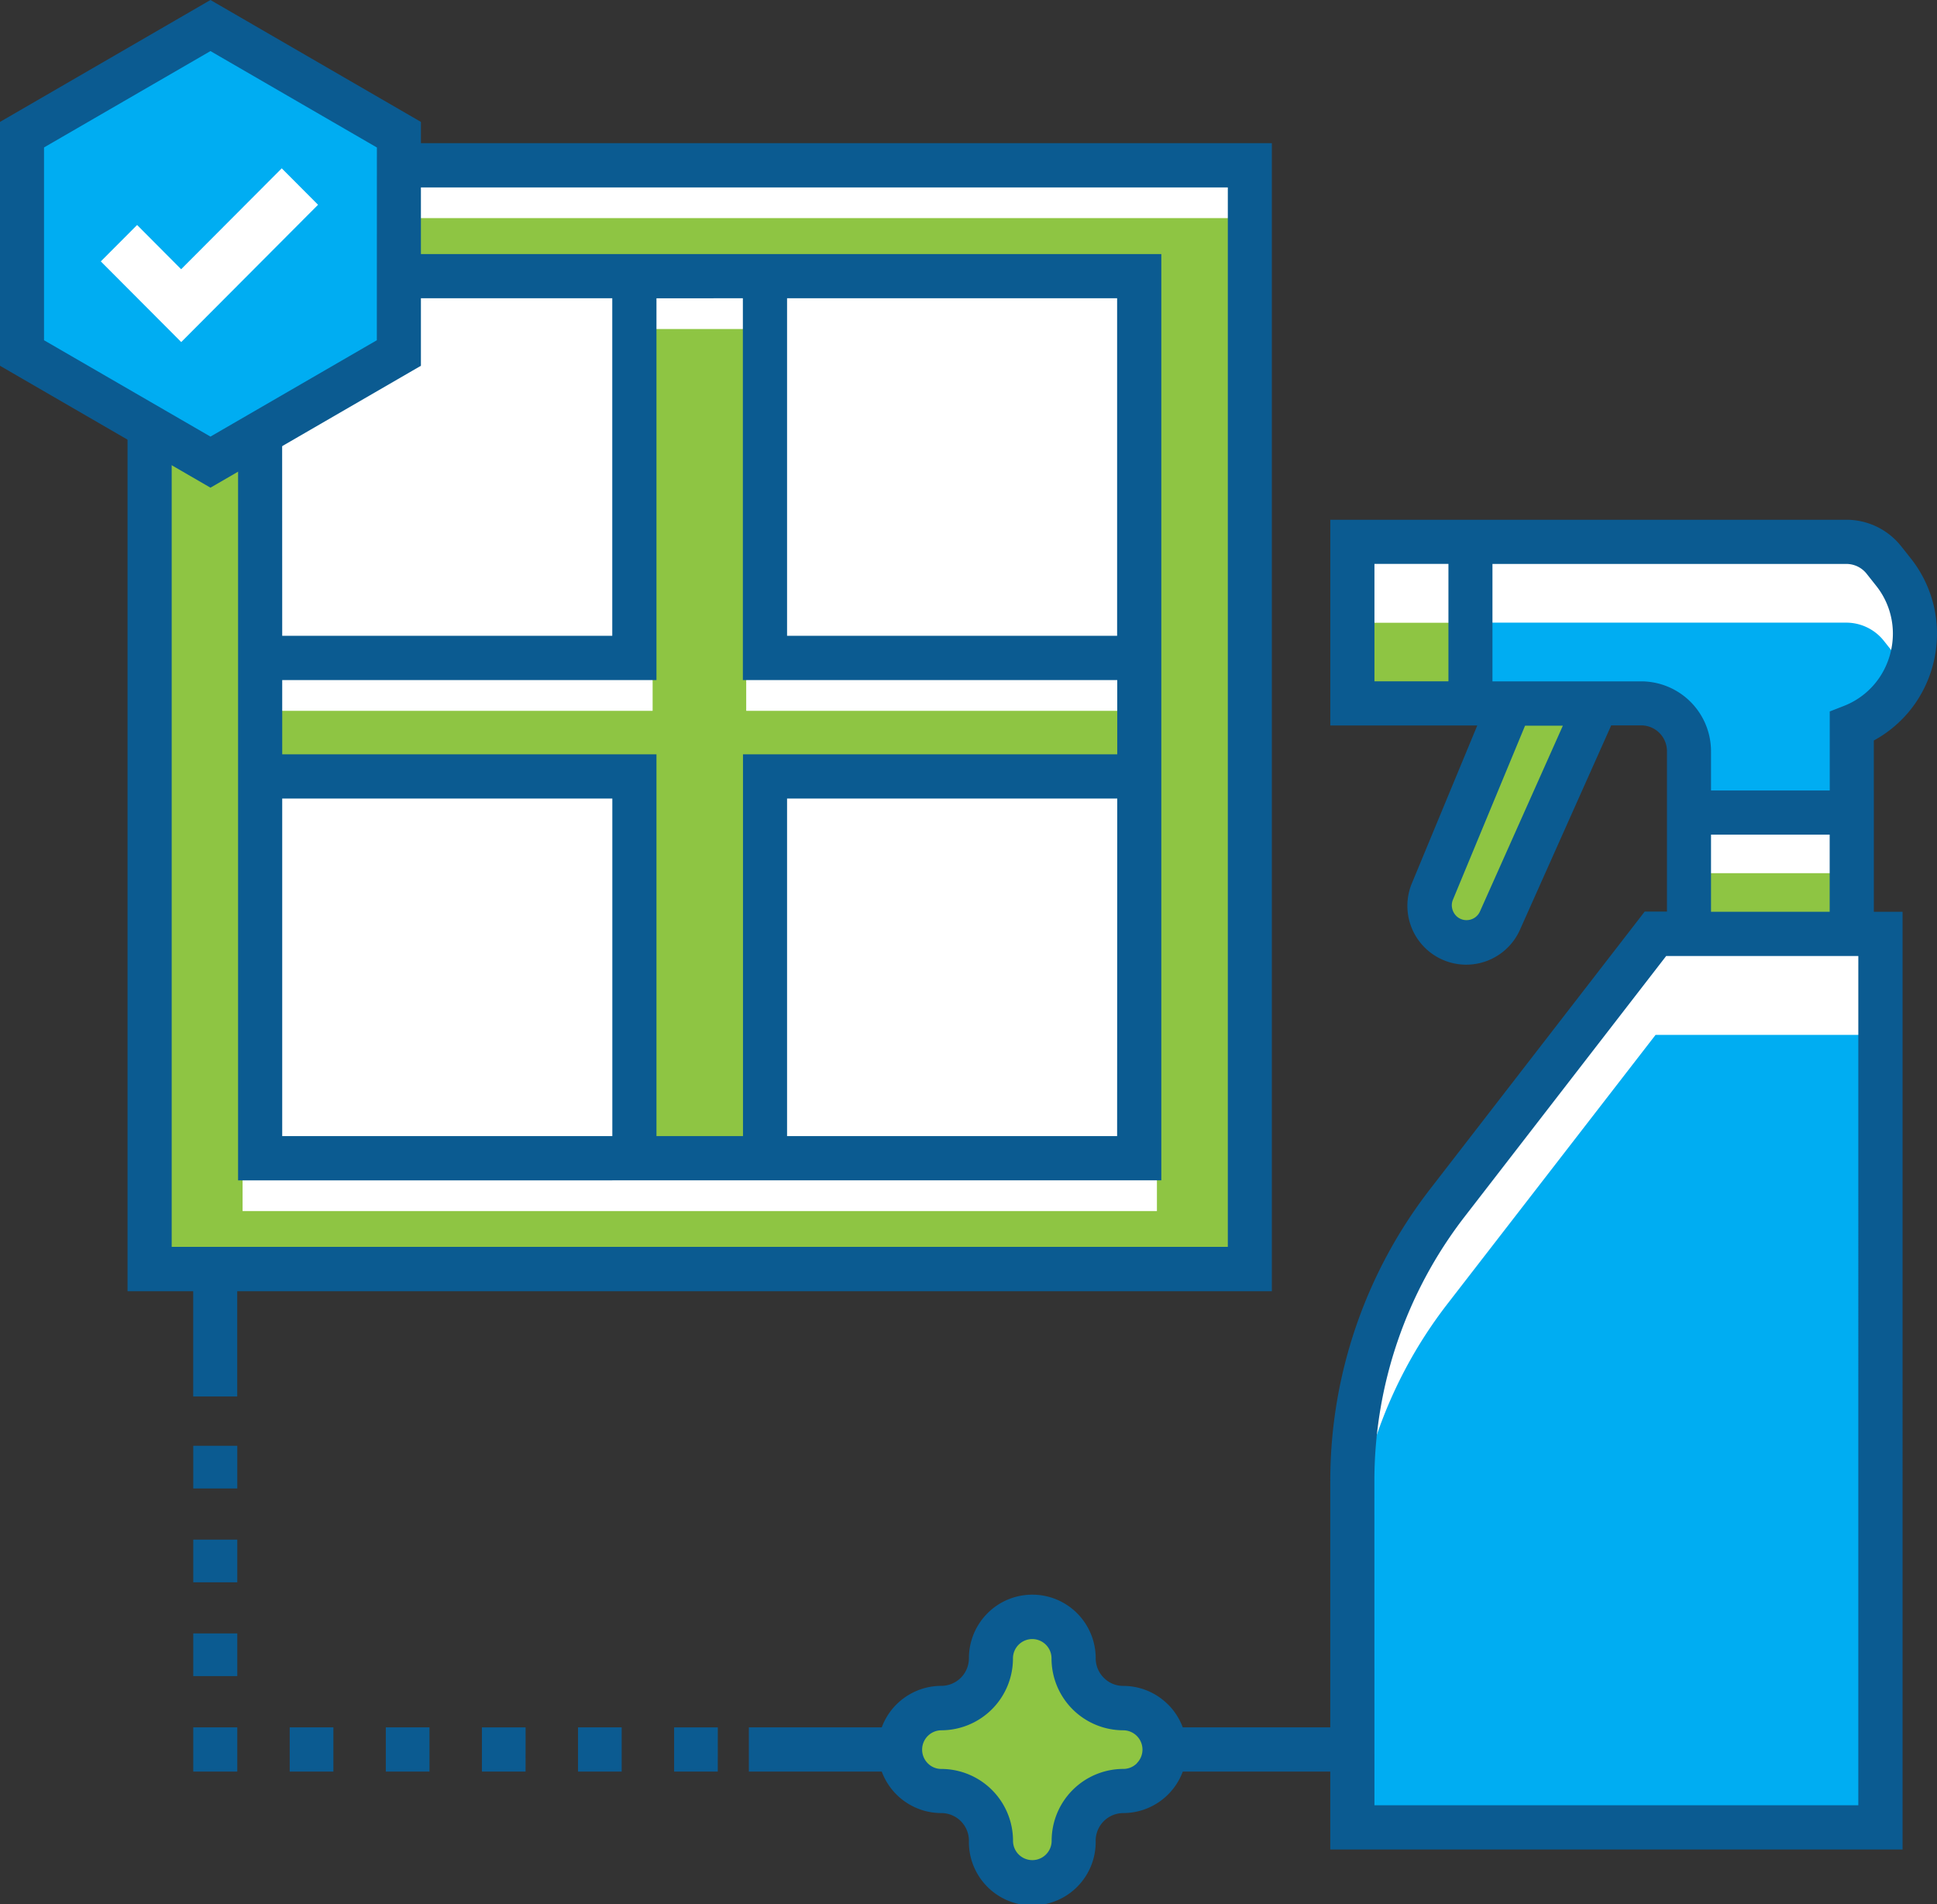 <?xml version="1.0" encoding="UTF-8"?> <svg xmlns="http://www.w3.org/2000/svg" width="66" height="64.876" viewBox="0 0 66 64.876"><rect x="0" y="0" width="66" height="64.876" fill="#333333" stroke="none"/><g id="vitres" transform="translate(0 -0.053)"><path id="Tracé_565" data-name="Tracé 565" d="M38.928,9.3H8.864V39.455H38.928Z" fill="#fff"></path><path id="Tracé_566" data-name="Tracé 566" d="M5.1,5.684V43.289H42.586V5.684ZM38.82,39.511H8.864V9.462H38.82Z" fill="#8ec543"></path><path id="Tracé_567" data-name="Tracé 567" d="M42.586,5.684H5.1v1.8H42.586Z" fill="#fff"></path><path id="Tracé_568" data-name="Tracé 568" d="M39.42,39.511H8.266v1.8H39.42Z" fill="#fff"></path><path id="Tracé_569" data-name="Tracé 569" d="M38.82,22.469H26.068V9.462H21.616V22.469H8.864V26.5H21.616V39.511h4.452V26.5H38.82Z" fill="#8ec543"></path><path id="Tracé_570" data-name="Tracé 570" d="M38.82,22.469H25.426v1.8H38.82Z" fill="#fff"></path><path id="Tracé_571" data-name="Tracé 571" d="M26.066,9.462h-4.45v1.8h4.45Z" fill="#fff"></path><path id="Tracé_572" data-name="Tracé 572" d="M22.237,22.469H8.864v1.8H22.237Z" fill="#fff"></path><path id="Tracé_573" data-name="Tracé 573" d="M4.346,4.93V44.042h38.99V4.93Zm37.488,37.6H5.85V6.438H41.836v36.1Z" fill="#0b5b91"></path><path id="Tracé_574" data-name="Tracé 574" d="M20.864,40.264H39.57V8.709H8.112V40.265H20.864Zm17.2-1.507H26.818v-11.5h11.25Zm0-28.543v11.5H26.818v-11.5Zm-12.752,0V23.222H38.068V25.75H25.316V38.757H22.368V25.75H9.616V23.222H22.368V10.215Zm-15.7,0h11.25v11.5H9.616ZM20.864,27.258v11.5H9.616v-11.5Z" fill="#0b5b91"></path><path id="Tracé_575" data-name="Tracé 575" d="M64.076,62.31h-18v-11.8a15.489,15.489,0,0,1,3.232-9.47l7.1-9.175h7.666Z" fill="#00adf2"></path><path id="Tracé_576" data-name="Tracé 576" d="M56.41,31.87l-7.1,9.175a15.477,15.477,0,0,0-3.232,9.47v3.438a15.482,15.482,0,0,1,3.232-9.468l7.1-9.175h7.666V31.87Z" fill="#fff"></path><path id="Tracé_577" data-name="Tracé 577" d="M63.1,27.733H57.551v4.135H63.1Z" fill="#8ec543"></path><path id="Tracé_578" data-name="Tracé 578" d="M63.1,27.733H57.551V29.8H63.1Z" fill="#fff"></path><path id="Tracé_579" data-name="Tracé 579" d="M62.914,18.517H50.1v5.5H55.92a1.633,1.633,0,0,1,1.631,1.636v2.08H63.1V24.8a3.392,3.392,0,0,0,1.4-5.281l-.317-.4A1.624,1.624,0,0,0,62.914,18.517Z" fill="#00adf2"></path><path id="Tracé_580" data-name="Tracé 580" d="M64.184,21.878l.317.4a3.42,3.42,0,0,1,.457.747,3.388,3.388,0,0,0-.457-3.5l-.317-.4a1.627,1.627,0,0,0-1.27-.611H50.1v2.751H62.914A1.636,1.636,0,0,1,64.184,21.878Z" fill="#fff"></path><path id="Tracé_581" data-name="Tracé 581" d="M50.1,18.517H46.08v5.5H50.1Z" fill="#8ec543"></path><path id="Tracé_582" data-name="Tracé 582" d="M50.1,18.517H46.08v2.752H50.1Z" fill="#fff"></path><path id="Tracé_583" data-name="Tracé 583" d="M51.462,24.018l-2.649,6.393a1.254,1.254,0,0,0,2.3,1l3.3-7.388Z" fill="#8ec543"></path><path id="Tracé_584" data-name="Tracé 584" d="M63.847,26.98v-1.7a4.1,4.1,0,0,0,1.466-1.345A4.186,4.186,0,0,0,66,21.64a4.124,4.124,0,0,0-.913-2.589l-.317-.4a2.38,2.38,0,0,0-1.857-.891H45.328v7.008h5.008l-2.217,5.349a2,2,0,0,0,3.68,1.591l3.1-6.943H55.92a.879.879,0,0,1,.879.882v5.462H56.04l-7.323,9.468a16.227,16.227,0,0,0-3.39,9.93V63.061h19.5V31.115h-.979V26.98ZM49.353,23.264H46.832v-4h2.521ZM50.429,31.1a.5.5,0,0,1-.458.3.491.491,0,0,1-.359-.151.523.523,0,0,1-.144-.353.5.5,0,0,1,.039-.194l2.457-5.927h1.288Zm5.491-7.835H50.853v-4H62.912a.879.879,0,0,1,.686.329l.317.4a2.615,2.615,0,0,1,.582,1.644,2.687,2.687,0,0,1-.437,1.466,2.6,2.6,0,0,1-1.237,1l-.478.187v2.691H58.3V25.652a2.383,2.383,0,0,0-2.38-2.387Zm-9.09,27.25A14.724,14.724,0,0,1,49.9,41.508l6.872-8.886h6.547V61.555H46.832ZM58.3,31.115V28.487h4.043v2.629Z" fill="#0b5b91"></path><path id="Tracé_585" data-name="Tracé 585" d="M.752,4.642,7.171.923l6.421,3.719V12.08L7.171,15.8.752,12.078Z" fill="#00adf2"></path><path id="Tracé_586" data-name="Tracé 586" d="M7.171.053,0,4.206v8.308l7.171,4.153,7.171-4.153V4.206Zm5.669,11.591L7.171,14.927,1.5,11.644V5.076L7.171,1.793l5.671,3.285Z" fill="#0b5b91"></path><path id="Tracé_587" data-name="Tracé 587" d="M6.175,11.706,3.435,8.958l1.237-1.24,1.5,1.507L9.6,5.788l1.237,1.241Z" fill="#fff"></path><path id="Tracé_588" data-name="Tracé 588" d="M17.909,58.9H16.42v1.507h1.488Z" fill="#0b5b91"></path><path id="Tracé_589" data-name="Tracé 589" d="M21.183,58.9H19.695v1.507h1.488Z" fill="#0b5b91"></path><path id="Tracé_590" data-name="Tracé 590" d="M14.634,58.9H13.146v1.507h1.488Z" fill="#0b5b91"></path><path id="Tracé_591" data-name="Tracé 591" d="M11.36,58.9H9.871v1.507H11.36Z" fill="#0b5b91"></path><path id="Tracé_592" data-name="Tracé 592" d="M24.458,58.9H22.969v1.507h1.488Z" fill="#0b5b91"></path><path id="Tracé_593" data-name="Tracé 593" d="M8.085,58.9h-1.5v1.507h1.5Z" fill="#0b5b91"></path><path id="Tracé_594" data-name="Tracé 594" d="M8.085,52.505h-1.5v1.454h1.5Z" fill="#0b5b91"></path><path id="Tracé_595" data-name="Tracé 595" d="M8.085,55.7h-1.5v1.454h1.5Z" fill="#0b5b91"></path><path id="Tracé_596" data-name="Tracé 596" d="M8.085,49.308h-1.5v1.454h1.5Z" fill="#0b5b91"></path><path id="Tracé_597" data-name="Tracé 597" d="M45.889,58.9H25.516v1.507H46.08V58.9Z" fill="#0b5b91"></path><path id="Tracé_598" data-name="Tracé 598" d="M6.583,43.615v4.013h1.5V43.289h-1.5Z" fill="#0b5b91"></path><path id="Tracé_599" data-name="Tracé 599" d="M38.272,58.242a1.694,1.694,0,0,1-1.69-1.7,1.409,1.409,0,1,0-2.817,0,1.694,1.694,0,0,1-1.69,1.7,1.413,1.413,0,0,0,0,2.826,1.7,1.7,0,0,1,1.69,1.7,1.409,1.409,0,1,0,2.817,0,1.7,1.7,0,0,1,1.69-1.7,1.413,1.413,0,0,0,0-2.826Z" fill="#8ec543"></path><path id="Tracé_600" data-name="Tracé 600" d="M39.8,58.123a2.156,2.156,0,0,0-1.528-.635.925.925,0,0,1-.663-.278.936.936,0,0,1-.275-.665,2.17,2.17,0,0,0-.633-1.532,2.157,2.157,0,0,0-3.054,0,2.17,2.17,0,0,0-.633,1.532.941.941,0,0,1-.938.941,2.167,2.167,0,0,0,0,4.334.941.941,0,0,1,.938.941,2.16,2.16,0,1,0,4.319,0,.943.943,0,0,1,.94-.941,2.166,2.166,0,0,0,1.526-3.7Zm-1.061,2a.65.65,0,0,1-.465.193,2.447,2.447,0,0,0-2.441,2.449.658.658,0,1,1-1.316,0,2.447,2.447,0,0,0-2.44-2.448.644.644,0,0,1-.465-.193A.659.659,0,0,1,32.075,59a2.447,2.447,0,0,0,2.44-2.449.658.658,0,0,1,.657-.659.658.658,0,0,1,.657.659A2.447,2.447,0,0,0,38.271,59a.658.658,0,0,1,.657.659A.655.655,0,0,1,38.737,60.12Z" fill="#0b5b91"></path></g></svg> 
